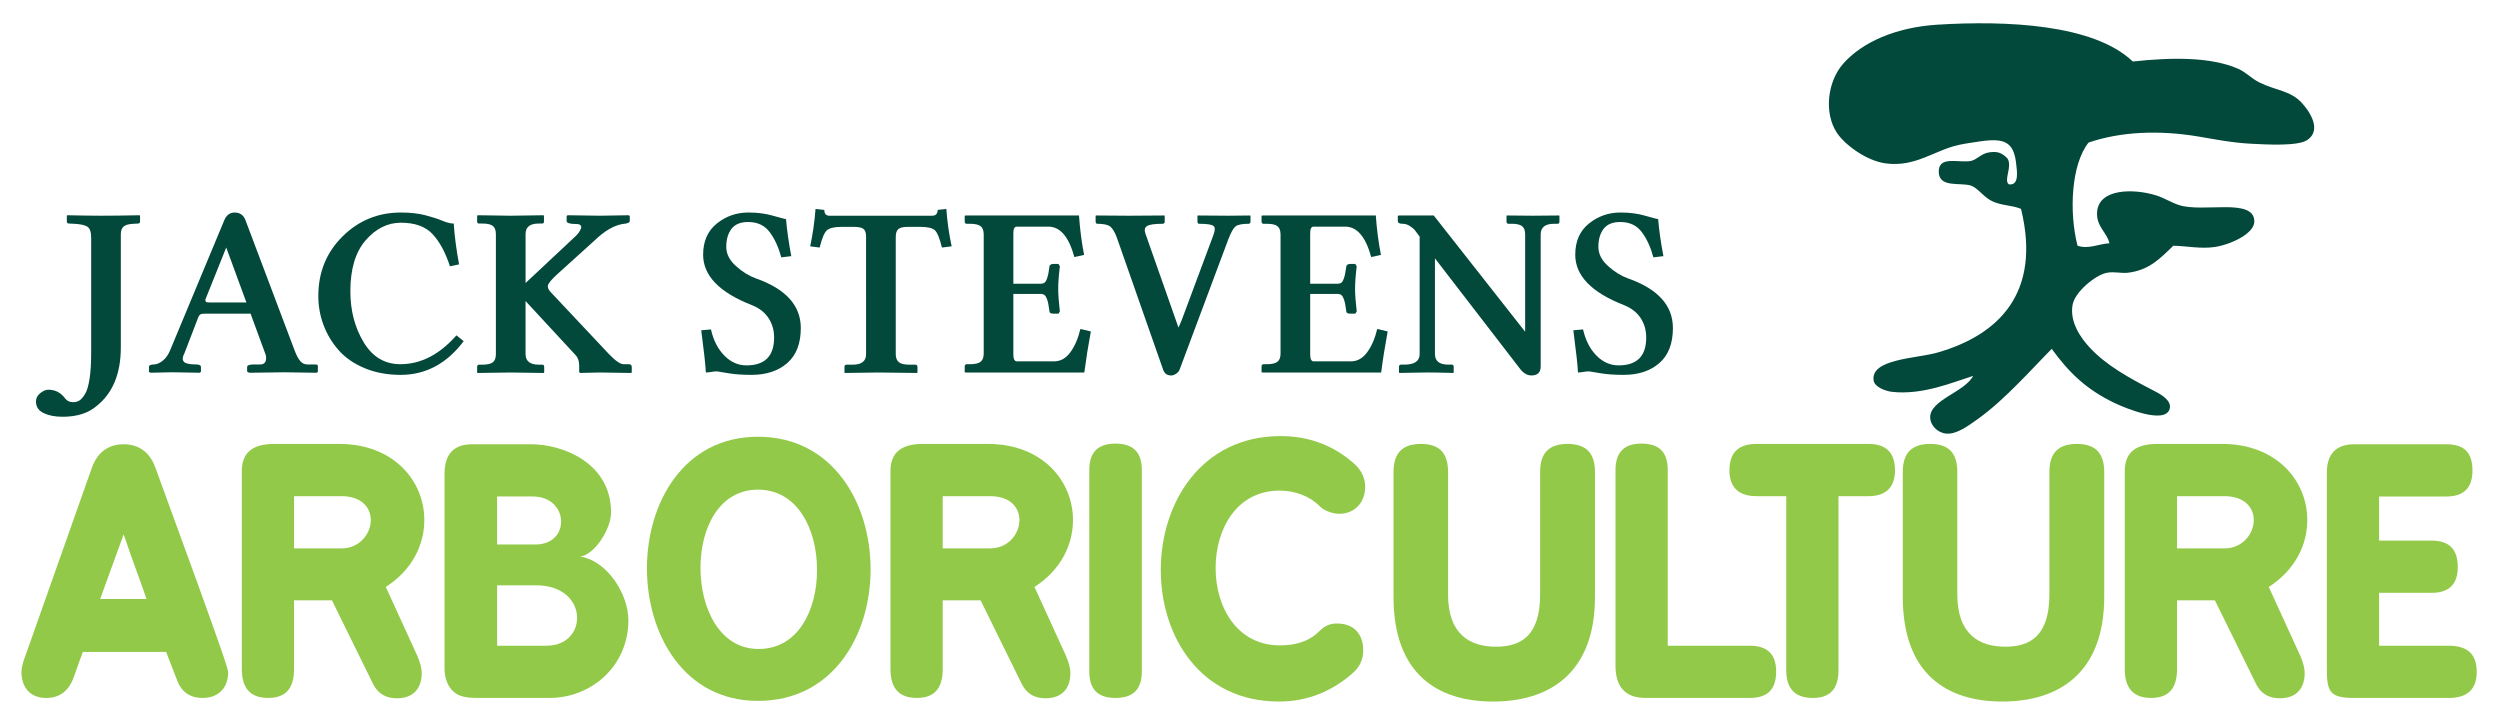 <?xml version="1.0" encoding="utf-8"?>
<!-- Generator: Adobe Illustrator 15.0.0, SVG Export Plug-In  -->
<!DOCTYPE svg PUBLIC "-//W3C//DTD SVG 1.1//EN" "http://www.w3.org/Graphics/SVG/1.1/DTD/svg11.dtd">
<svg version="1.1"
	 xmlns="http://www.w3.org/2000/svg" xmlns:xlink="http://www.w3.org/1999/xlink" xmlns:a="http://ns.adobe.com/AdobeSVGViewerExtensions/3.0/"
	 x="0px" y="0px" width="227px" height="66px" viewBox="-1.948 -2.112 227 66" enable-background="new -1.948 -2.112 227 66"
	 xml:space="preserve">
<defs>
</defs>
<path fill="#03493B" d="M4.691,34.406c0.223,0,0.415-0.052,0.577-0.156c0.162-0.104,0.331-0.3,0.506-0.587
	c0.176-0.288,0.313-0.748,0.41-1.379c0.097-0.632,0.146-1.419,0.146-2.36V19.479c0-0.517-0.111-0.851-0.334-1.002
	s-0.632-0.241-1.229-0.27l-0.442-0.021c-0.129,0-0.198-0.061-0.205-0.183v-0.528l0.043-0.043c1.386,0.029,2.403,0.043,3.05,0.043
	c0.956,0,2.123-0.014,3.502-0.043l0.054,0.043v0.528c0,0.115-0.061,0.176-0.183,0.183l-0.377,0.021
	c-0.438,0.015-0.746,0.095-0.922,0.243c-0.176,0.147-0.264,0.382-0.264,0.706v10.281c0,2.385-0.737,4.16-2.209,5.324
	c-0.762,0.646-1.785,0.97-3.071,0.97c-0.69,0-1.266-0.112-1.73-0.334c-0.463-0.223-0.695-0.575-0.695-1.056
	c0-0.294,0.129-0.546,0.388-0.754c0.259-0.208,0.503-0.313,0.733-0.313c0.632,0,1.143,0.266,1.53,0.798
	C4.142,34.294,4.382,34.406,4.691,34.406z"/>
<path fill="#03493B" d="M14.8,29.961c-0.18,0.325-0.203,0.576-0.07,0.752s0.501,0.265,1.104,0.265c0.309,0,0.463,0.076,0.463,0.227
	v0.442l-0.107,0.086c-1.351-0.028-2.202-0.043-2.554-0.043l-1.886,0.043l-0.172-0.064v-0.463c0-0.144,0.147-0.219,0.442-0.227
	c0.251,0,0.518-0.11,0.797-0.33c0.28-0.22,0.507-0.536,0.679-0.947l4.925-11.827c0.194-0.453,0.503-0.683,0.927-0.69
	c0.488,0,0.819,0.23,0.991,0.69l4.462,11.827c0.165,0.44,0.335,0.763,0.512,0.969c0.176,0.206,0.393,0.309,0.652,0.309h0.625
	c0.166,0,0.26,0.013,0.286,0.038c0.025,0.025,0.038,0.088,0.038,0.189v0.442l-0.107,0.086c-1.416-0.028-2.4-0.043-2.953-0.043
	l-3.179,0.043l-0.183-0.108v-0.42c0-0.144,0.194-0.219,0.582-0.227h0.593c0.366,0,0.549-0.191,0.549-0.574
	c0-0.166-0.014-0.271-0.043-0.314l-1.369-3.725H16.74c-0.237,0-0.395,0.02-0.474,0.06c-0.079,0.04-0.147,0.125-0.205,0.254
	L14.8,29.961z M17.117,25.353h3.309l-1.832-4.99l-1.897,4.731c0,0.101,0.021,0.169,0.064,0.205
	C16.805,25.335,16.923,25.353,17.117,25.353z"/>
<path fill="#03493B" d="M34.43,31.927c-1.213,0-2.307-0.205-3.282-0.614c-0.975-0.409-1.762-0.957-2.361-1.643
	c-0.6-0.686-1.054-1.448-1.365-2.285c-0.311-0.837-0.466-1.711-0.466-2.624c0-2.148,0.731-3.948,2.193-5.399
	s3.229-2.177,5.302-2.177c0.854,0,1.597,0.083,2.229,0.248c0.631,0.166,1.148,0.333,1.55,0.501c0.402,0.169,0.743,0.253,1.022,0.253
	c0.072,1.129,0.233,2.365,0.485,3.708l-0.83,0.171c-0.409-1.257-0.935-2.231-1.577-2.92s-1.602-1.035-2.879-1.035
	c-1.206,0-2.271,0.532-3.197,1.595c-0.926,1.063-1.389,2.608-1.389,4.634c0,1.739,0.4,3.276,1.2,4.613s1.914,2.004,3.342,2.004
	c1.852,0,3.549-0.873,5.092-2.619l0.657,0.528C38.615,30.907,36.705,31.927,34.43,31.927z"/>
<path fill="#03493B" d="M45.773,30.03c0,0.646,0.402,0.97,1.207,0.97h0.313c0.115,0,0.172,0.068,0.172,0.205v0.506l-0.043,0.043
	c-1.473-0.029-2.472-0.043-2.996-0.043l-3.007,0.043l-0.043-0.043v-0.506c0-0.129,0.058-0.198,0.172-0.205h0.313
	c0.438,0,0.751-0.072,0.938-0.215c0.187-0.144,0.28-0.395,0.28-0.754V19.156c0-0.352-0.091-0.602-0.274-0.749
	c-0.184-0.147-0.498-0.221-0.943-0.221h-0.313c-0.115,0-0.172-0.061-0.172-0.183v-0.528l0.043-0.043
	c1.43,0.029,2.432,0.043,3.007,0.043l2.975-0.043l0.043,0.043v0.528c0,0.115-0.05,0.176-0.151,0.183h-0.334
	c-0.797,0-1.193,0.323-1.186,0.97v4.429l4.591-4.3c0.086-0.086,0.169-0.185,0.248-0.296s0.142-0.226,0.188-0.345
	c0.047-0.119,0.036-0.217-0.032-0.296s-0.196-0.119-0.382-0.119c-0.589,0-0.884-0.09-0.884-0.27v-0.463l0.086-0.064
	c1.401,0.029,2.385,0.043,2.953,0.043l2.586-0.043l0.108,0.064v0.463c0,0.144-0.219,0.234-0.658,0.27
	c-0.783,0.129-1.624,0.622-2.521,1.477l-3.417,3.093c-0.474,0.438-0.747,0.756-0.819,0.954c-0.072,0.198,0.003,0.415,0.226,0.652
	l5.27,5.604c0.604,0.632,1.052,0.948,1.347,0.948h0.398c0.144,0,0.239,0.02,0.286,0.059c0.047,0.04,0.07,0.11,0.07,0.21v0.485
	l-0.076,0.043c-1.351-0.029-2.306-0.043-2.867-0.043l-1.746,0.043l-0.086-0.086v-0.571c0-0.424-0.111-0.747-0.334-0.97l-4.537-4.904
	V30.03z"/>
<path fill="#03493B" d="M69.425,17.788c0.074,0.943,0.232,2.063,0.476,3.359l-0.908,0.108c-0.253-0.929-0.607-1.696-1.062-2.301
	c-0.456-0.605-1.106-0.908-1.951-0.908c-0.689,0-1.193,0.207-1.509,0.621c-0.316,0.414-0.474,0.96-0.474,1.637
	c0,0.634,0.292,1.214,0.878,1.74c0.585,0.526,1.18,0.896,1.784,1.112c2.737,0.958,4.106,2.463,4.106,4.516
	c0,1.408-0.41,2.469-1.23,3.183c-0.82,0.714-1.901,1.071-3.242,1.071c-0.855,0-1.581-0.053-2.177-0.159
	c-0.597-0.106-0.916-0.159-0.959-0.159c-0.144,0-0.319,0.017-0.528,0.051s-0.37,0.051-0.485,0.051
	c-0.029-0.643-0.169-1.92-0.42-3.833l0.884-0.076c0.223,0.987,0.626,1.777,1.212,2.371c0.585,0.594,1.255,0.892,2.01,0.892
	c1.674,0,2.511-0.843,2.511-2.528c0-0.663-0.169-1.251-0.507-1.766c-0.338-0.515-0.837-0.906-1.498-1.172
	c-2.96-1.152-4.44-2.679-4.44-4.581c0-1.224,0.415-2.169,1.245-2.834c0.83-0.666,1.784-0.999,2.861-0.999
	c0.819,0,1.552,0.094,2.201,0.28C68.851,17.651,69.258,17.759,69.425,17.788z"/>
<path fill="#03493B" d="M73.362,17.475h9.333c0.323,0,0.489-0.176,0.496-0.528l0.787-0.086c0.086,1.164,0.248,2.295,0.485,3.395
	l-0.884,0.108c-0.208-0.855-0.426-1.381-0.652-1.579c-0.227-0.198-0.656-0.296-1.288-0.296h-1.186c-0.395,0-0.672,0.066-0.83,0.199
	c-0.158,0.133-0.237,0.375-0.237,0.728V30.03c0,0.338,0.092,0.584,0.275,0.738S80.158,31,80.604,31h0.571
	c0.115,0,0.176,0.068,0.183,0.205v0.506l-0.054,0.043c-1.753-0.029-2.914-0.043-3.481-0.043l-3.05,0.043l-0.043-0.043v-0.506
	c0-0.129,0.061-0.198,0.183-0.205h0.571c0.812,0,1.214-0.323,1.207-0.97V19.35c0-0.323-0.078-0.547-0.232-0.673
	c-0.154-0.125-0.437-0.188-0.846-0.188H74.45c-0.632,0-1.067,0.101-1.304,0.302c-0.237,0.201-0.46,0.726-0.668,1.573l-0.862-0.108
	c0.237-1.106,0.399-2.238,0.485-3.395l0.798,0.086C72.898,17.299,73.053,17.475,73.362,17.475z"/>
<path fill="#03493B" d="M85.712,31.711l-0.065-0.044v-0.499c0-0.133,0.062-0.204,0.186-0.211h0.306c0.444,0,0.76-0.073,0.95-0.22
	c0.189-0.146,0.284-0.396,0.284-0.747V19.175c0-0.351-0.093-0.6-0.278-0.747s-0.504-0.22-0.955-0.22h-0.306
	c-0.116,0-0.178-0.063-0.186-0.188v-0.521l0.065-0.044h10.313c0.086,1.25,0.241,2.443,0.463,3.578l-0.884,0.194
	c-0.505-1.839-1.288-2.759-2.348-2.759h-2.889c-0.209,0-0.31,0.215-0.303,0.646v4.537h2.498c0.129,0,0.24-0.032,0.33-0.097
	c0.09-0.064,0.166-0.188,0.227-0.372c0.061-0.183,0.103-0.338,0.125-0.463c0.021-0.126,0.054-0.336,0.097-0.63
	c0-0.058,0.032-0.111,0.097-0.162c0.064-0.05,0.151-0.075,0.258-0.075h0.464l0.129,0.215c-0.101,0.827-0.151,1.509-0.151,2.048
	c0,0.503,0.05,1.189,0.151,2.058l-0.129,0.194h-0.464c-0.237,0-0.355-0.072-0.355-0.216c-0.043-0.294-0.076-0.508-0.097-0.641
	c-0.022-0.133-0.063-0.287-0.125-0.463c-0.062-0.176-0.135-0.298-0.222-0.366s-0.198-0.103-0.335-0.103h-2.498v5.475
	c0,0.424,0.101,0.64,0.303,0.646h3.396c0.577,0,1.067-0.273,1.471-0.819s0.71-1.254,0.919-2.123l0.948,0.226
	c-0.237,1.265-0.435,2.508-0.593,3.729H85.712z"/>
<path fill="#03493B" d="M106.953,18.208c-0.115,0-0.172-0.063-0.172-0.188v-0.544l0.043-0.022c1.279,0.015,2.206,0.021,2.781,0.021
	l1.939-0.021l0.054,0.022v0.544c0,0.118-0.061,0.181-0.183,0.188c-0.589,0-0.983,0.081-1.18,0.242
	c-0.198,0.162-0.415,0.551-0.652,1.167l-4.429,11.847c-0.058,0.144-0.165,0.266-0.323,0.366c-0.158,0.101-0.302,0.151-0.431,0.151
	c-0.366,0-0.611-0.172-0.733-0.517l-4.192-11.965c-0.194-0.531-0.401-0.878-0.62-1.043c-0.219-0.165-0.602-0.248-1.148-0.248
	c-0.115,0-0.172-0.063-0.172-0.188v-0.544l0.043-0.022c1.43,0.015,2.432,0.022,3.007,0.022l3.179-0.022l0.043,0.022v0.544
	c0,0.118-0.061,0.181-0.183,0.188c-0.704,0-1.171,0.064-1.401,0.194c-0.23,0.129-0.284,0.366-0.162,0.71l2.759,7.844l0.237,0.678
	l0.269-0.613l2.867-7.693c0.194-0.474,0.212-0.778,0.054-0.915C108.088,18.276,107.657,18.208,106.953,18.208z"/>
<path fill="#03493B" d="M112.665,31.711l-0.064-0.044v-0.499c0-0.133,0.062-0.204,0.186-0.211h0.305c0.444,0,0.761-0.073,0.95-0.22
	c0.188-0.146,0.283-0.396,0.283-0.747V19.175c0-0.351-0.093-0.6-0.278-0.747s-0.504-0.22-0.955-0.22h-0.305
	c-0.117,0-0.179-0.063-0.186-0.188v-0.521l0.064-0.044h10.313c0.086,1.25,0.24,2.443,0.463,3.578l-0.883,0.194
	c-0.505-1.839-1.288-2.759-2.349-2.759h-2.889c-0.209,0-0.31,0.215-0.303,0.646v4.537h2.498c0.13,0,0.239-0.032,0.33-0.097
	c0.09-0.064,0.165-0.188,0.227-0.372s0.103-0.338,0.124-0.463c0.021-0.126,0.055-0.336,0.098-0.63c0-0.058,0.032-0.111,0.097-0.162
	c0.065-0.05,0.151-0.075,0.259-0.075h0.464l0.129,0.215c-0.101,0.827-0.15,1.509-0.15,2.048c0,0.503,0.05,1.189,0.15,2.058
	l-0.129,0.194h-0.464c-0.237,0-0.355-0.072-0.355-0.216c-0.043-0.294-0.076-0.508-0.098-0.641c-0.021-0.133-0.063-0.287-0.124-0.463
	c-0.062-0.176-0.135-0.298-0.222-0.366s-0.198-0.103-0.335-0.103h-2.498v5.475c0,0.424,0.102,0.64,0.303,0.646h3.396
	c0.576,0,1.066-0.273,1.471-0.819c0.403-0.546,0.71-1.254,0.919-2.123l0.948,0.226c-0.236,1.265-0.435,2.508-0.592,3.729H112.665z"
	/>
<path fill="#03493B" d="M136.536,19.176c0-0.352-0.092-0.601-0.275-0.748c-0.183-0.147-0.486-0.221-0.91-0.221h-0.313
	c-0.13,0-0.194-0.063-0.194-0.188v-0.544l0.043-0.022c0.999,0.015,1.785,0.022,2.36,0.022l2.36-0.022l0.043,0.022v0.544
	c0,0.118-0.058,0.181-0.173,0.188h-0.313c-0.812,0-1.218,0.323-1.218,0.968v11.985c0,0.546-0.28,0.819-0.84,0.819
	c-0.381,0-0.727-0.201-1.035-0.603l-7.727-10.029v8.682c0,0.646,0.405,0.968,1.218,0.968h0.313c0.114,0,0.172,0.068,0.172,0.205
	v0.506l-0.043,0.043c-1.077-0.029-1.871-0.043-2.382-0.043l-2.5,0.043l-0.043-0.043v-0.506c0-0.129,0.061-0.198,0.184-0.205h0.302
	c0.927,0,1.39-0.322,1.39-0.968V19.37c-0.18-0.25-0.323-0.443-0.431-0.575c-0.108-0.133-0.265-0.264-0.469-0.393
	c-0.205-0.129-0.419-0.194-0.642-0.194c-0.295,0-0.441-0.085-0.441-0.255V17.52l0.064-0.066h3.2l8.299,10.556V19.176z"/>
<path fill="#03493B" d="M148.613,17.788c0.074,0.943,0.232,2.063,0.477,3.359l-0.908,0.108c-0.253-0.929-0.606-1.696-1.063-2.301
	c-0.455-0.605-1.105-0.908-1.95-0.908c-0.69,0-1.193,0.207-1.509,0.621c-0.316,0.414-0.475,0.96-0.475,1.637
	c0,0.634,0.293,1.214,0.878,1.74c0.586,0.526,1.181,0.896,1.784,1.112c2.737,0.958,4.105,2.463,4.105,4.516
	c0,1.408-0.41,2.469-1.229,3.183c-0.82,0.714-1.901,1.071-3.242,1.071c-0.855,0-1.581-0.053-2.178-0.159
	c-0.596-0.106-0.916-0.159-0.959-0.159c-0.144,0-0.319,0.017-0.528,0.051c-0.208,0.034-0.37,0.051-0.484,0.051
	c-0.029-0.643-0.169-1.92-0.421-3.833l0.884-0.076c0.223,0.987,0.627,1.777,1.213,2.371c0.585,0.594,1.256,0.892,2.01,0.892
	c1.674,0,2.511-0.843,2.511-2.528c0-0.663-0.169-1.251-0.506-1.766c-0.338-0.515-0.838-0.906-1.498-1.172
	c-2.96-1.152-4.44-2.679-4.44-4.581c0-1.224,0.415-2.169,1.245-2.834c0.829-0.666,1.783-0.999,2.861-0.999
	c0.818,0,1.552,0.094,2.2,0.28C148.039,17.651,148.447,17.759,148.613,17.788z"/>
<path fill="#93C949" d="M13.134,57.082H5.574c-0.296,0.771-0.534,1.513-0.8,2.224c-0.445,1.305-1.305,1.957-2.52,1.957
	C0.652,61.263,0,60.136,0,58.921c0-0.326,0.089-0.683,0.178-0.979l6.226-17.611c0.504-1.394,1.512-2.104,2.876-2.104
	s2.372,0.711,2.876,2.104c6.552,17.907,6.611,18.322,6.611,18.619c0,1.334-0.83,2.313-2.313,2.313c-1.126,0-1.897-0.533-2.283-1.512
	L13.134,57.082z M7.145,52.279h4.21c-0.801-2.342-1.008-2.728-2.076-5.87L7.145,52.279z"/>
<path fill="#93C949" d="M20.008,40.657c0-1.689,1.008-2.461,2.935-2.461h5.9c4.981,0,7.738,3.38,7.738,6.908
	c0,2.253-1.097,4.536-3.498,6.078l2.875,6.285c0.208,0.504,0.386,1.038,0.386,1.542c0,1.334-0.712,2.282-2.253,2.282
	c-0.83,0-1.631-0.267-2.164-1.304l-3.736-7.59h-3.439v6.255c0,1.75-0.771,2.609-2.342,2.609c-1.601,0-2.401-0.859-2.401-2.609
	V40.657z M24.752,42.94v4.743h4.299c1.66,0,2.668-1.334,2.668-2.579c0-1.097-0.801-2.164-2.668-2.164H24.752z"/>
<path fill="#93C949" d="M38.416,40.895c0-1.778,0.86-2.668,2.491-2.668h5.396c2.846,0,7.234,1.689,7.234,6.196
	c0,1.512-1.512,3.854-2.816,4.002c2.46,0.356,4.388,3.41,4.388,5.781c0,4.151-3.35,7.057-7.175,7.057H41.38
	c-0.889,0-1.542-0.118-1.986-0.444c-0.593-0.415-0.979-1.216-0.979-2.254V40.895z M46.658,47.328c1.571,0,2.342-1.008,2.342-2.075
	c0-1.127-0.86-2.283-2.58-2.283h-3.231v4.358H46.658z M43.189,56.519h4.477c1.838,0,2.787-1.245,2.787-2.52
	c0-1.453-1.186-2.965-3.735-2.965h-3.528V56.519z"/>
<path fill="#93C949" d="M77.103,49.581c0,5.989-3.41,11.948-10.229,11.948c-6.7,0-10.08-6.019-10.08-12.037
	c0-5.959,3.35-11.948,10.08-11.948C73.693,37.544,77.103,43.593,77.103,49.581z M61.656,49.434c0,3.706,1.749,7.382,5.277,7.382
	c3.587,0,5.307-3.528,5.307-7.175c0-3.676-1.749-7.293-5.366-7.293C63.346,42.348,61.656,45.846,61.656,49.434z"/>
<path fill="#93C949" d="M78.907,40.657c0-1.689,1.008-2.461,2.935-2.461h5.9c4.981,0,7.738,3.38,7.738,6.908
	c0,2.253-1.097,4.536-3.498,6.078l2.875,6.285c0.208,0.504,0.386,1.038,0.386,1.542c0,1.334-0.712,2.282-2.253,2.282
	c-0.83,0-1.631-0.267-2.164-1.304l-3.736-7.59H83.65v6.255c0,1.75-0.771,2.609-2.342,2.609c-1.601,0-2.401-0.859-2.401-2.609V40.657
	z M83.65,42.94v4.743h4.299c1.66,0,2.668-1.334,2.668-2.579c0-1.097-0.801-2.164-2.668-2.164H83.65z"/>
<path fill="#93C949" d="M96.958,40.568c0-1.631,0.8-2.401,2.372-2.401c1.601,0,2.401,0.771,2.401,2.401v18.293
	c0,1.631-0.8,2.401-2.401,2.401c-1.571,0-2.372-0.771-2.372-2.401V40.568z"/>
<path fill="#93C949" d="M119.46,54.503c1.689,0,2.372,1.156,2.372,2.401c0,0.771-0.237,1.453-0.89,2.046
	c-1.928,1.72-4.181,2.639-6.76,2.639c-7.175,0-10.732-5.959-10.732-11.948c0-6.048,3.646-12.155,10.881-12.155
	c2.52,0,4.803,0.8,6.76,2.579c0.593,0.563,0.919,1.245,0.919,2.016c0,1.513-1.038,2.461-2.343,2.461
	c-0.593,0-1.394-0.267-1.809-0.711c-0.919-0.919-2.253-1.394-3.616-1.394c-3.914,0-5.812,3.498-5.812,7.026
	c0,3.617,1.986,7.026,5.841,7.026c1.363,0,2.609-0.326,3.558-1.274C118.363,54.681,118.837,54.503,119.46,54.503z"/>
<path fill="#93C949" d="M124.584,40.746c0-1.749,0.83-2.55,2.49-2.55s2.461,0.801,2.461,2.55v11.118
	c0,3.677,2.046,4.744,4.358,4.744c2.283,0,4.002-1.009,4.002-4.744V40.746c0-1.749,0.831-2.55,2.491-2.55s2.49,0.801,2.49,2.55
	v11.326c0,7.085-4.299,9.517-9.25,9.517c-5.011,0-9.043-2.461-9.043-9.517V40.746z"/>
<path fill="#93C949" d="M144.74,40.568c0-1.631,0.801-2.401,2.343-2.401c1.63,0,2.401,0.771,2.401,2.401v15.95h7.441
	c1.631,0,2.401,0.801,2.401,2.343c0,1.631-0.771,2.401-2.401,2.401h-9.458c-1.838,0-2.728-1.008-2.728-2.936V40.568z"/>
<path fill="#93C949" d="M160.245,42.94h-2.698c-1.631,0-2.461-0.801-2.461-2.342c0-1.631,0.83-2.402,2.461-2.402h10.169
	c1.571,0,2.402,0.771,2.402,2.402c0,1.541-0.831,2.342-2.402,2.342h-2.728v15.802c0,1.69-0.771,2.521-2.313,2.521
	c-1.63,0-2.431-0.83-2.431-2.521V42.94z"/>
<path fill="#93C949" d="M170.825,40.746c0-1.749,0.83-2.55,2.49-2.55s2.461,0.801,2.461,2.55v11.118
	c0,3.677,2.046,4.744,4.358,4.744c2.283,0,4.002-1.009,4.002-4.744V40.746c0-1.749,0.831-2.55,2.491-2.55s2.49,0.801,2.49,2.55
	v11.326c0,7.085-4.299,9.517-9.25,9.517c-5.011,0-9.043-2.461-9.043-9.517V40.746z"/>
<path fill="#93C949" d="M190.981,40.657c0-1.689,1.009-2.461,2.936-2.461h5.899c4.981,0,7.738,3.38,7.738,6.908
	c0,2.253-1.097,4.536-3.498,6.078l2.876,6.285c0.207,0.504,0.385,1.038,0.385,1.542c0,1.334-0.711,2.282-2.253,2.282
	c-0.83,0-1.631-0.267-2.164-1.304l-3.736-7.59h-3.438v6.255c0,1.75-0.771,2.609-2.343,2.609c-1.601,0-2.401-0.859-2.401-2.609
	V40.657z M195.726,42.94v4.743h4.299c1.66,0,2.668-1.334,2.668-2.579c0-1.097-0.8-2.164-2.668-2.164H195.726z"/>
<path fill="#93C949" d="M209.33,40.806c0-1.72,0.859-2.579,2.49-2.579h8.36c1.602,0,2.372,0.741,2.372,2.372
	c0,1.571-0.771,2.371-2.372,2.371h-6.107v4.003h4.773c1.602,0,2.372,0.8,2.372,2.401c0,1.542-0.771,2.342-2.372,2.342h-4.773v4.803
	h6.315c1.72,0,2.55,0.771,2.55,2.372c0,1.571-0.83,2.372-2.55,2.372h-8.568c-2.193,0-2.49-0.533-2.49-2.609V40.806z"/>
<path fill-rule="evenodd" clip-rule="evenodd" fill="#03493B" d="M181.561,16.853c-0.908-0.363-1.642-0.265-2.565-0.67
	c-0.808-0.354-1.364-1.257-2.006-1.449c-0.992-0.297-2.863,0.225-2.899-1.227c-0.038-1.523,1.799-0.805,2.899-1.003
	c0.57-0.103,0.939-0.677,1.674-0.781c0.703-0.101,1.126-0.01,1.671,0.558c0.461,0.746-0.371,1.938,0.112,2.342
	c1,0.153,0.734-1.278,0.669-1.895c-0.212-1.961-1.09-2.318-3.234-2.008c-0.682,0.099-1.482,0.217-2.007,0.335
	c-2.186,0.491-3.909,2.023-6.578,1.673c-1.802-0.237-3.758-1.721-4.46-2.788c-1.176-1.789-0.862-4.615,0.557-6.244
	c1.745-2.003,4.849-3.337,8.586-3.568c6.239-0.388,14.179-0.051,17.729,3.345c3.412-0.372,7.071-0.45,9.589,0.67
	c0.689,0.306,1.215,0.892,1.896,1.227c1.516,0.744,2.779,0.741,3.79,1.784c0.714,0.735,1.967,2.52,0.559,3.455
	c-0.856,0.568-3.715,0.401-5.018,0.335c-1.896-0.096-3.496-0.436-4.907-0.668c-3.602-0.597-7.071-0.422-9.924,0.557
	c-1.579,1.984-1.782,6.311-1.003,9.366c0.993,0.345,1.944-0.173,2.898-0.223c-0.221-1.008-1.249-1.538-1.114-2.899
	c0.201-2.063,3.287-2.088,5.352-1.45c0.734,0.229,1.419,0.679,2.118,0.893c2.218,0.681,6.741-0.688,6.803,1.449
	c0.031,1.108-2.11,2.118-3.569,2.342c-1.276,0.197-2.509-0.082-3.79-0.111c-1.213,1.18-2.211,2.227-4.125,2.453
	c-0.59,0.07-1.264-0.121-1.896,0c-1.065,0.204-2.91,1.745-3.122,2.899c-0.293,1.6,0.777,3.06,1.561,3.902
	c1.475,1.586,3.492,2.717,5.799,3.902c0.51,0.263,1.696,0.859,1.449,1.673c-0.435,1.431-4.121-0.128-5.018-0.558
	c-2.583-1.239-4.14-2.78-5.687-4.906c-1.652,1.654-4.227,4.597-6.691,6.356c-0.917,0.655-1.968,1.431-2.898,1.337
	c-0.829-0.082-1.432-0.792-1.449-1.449c-0.04-1.617,3.13-2.302,3.902-3.791c-1.885,0.599-4.604,1.758-7.359,1.45
	c-0.589-0.066-1.571-0.431-1.672-1.005c-0.349-1.994,3.896-2.018,5.798-2.563C179.54,28.3,183.426,24.482,181.561,16.853z"/>
</svg>
